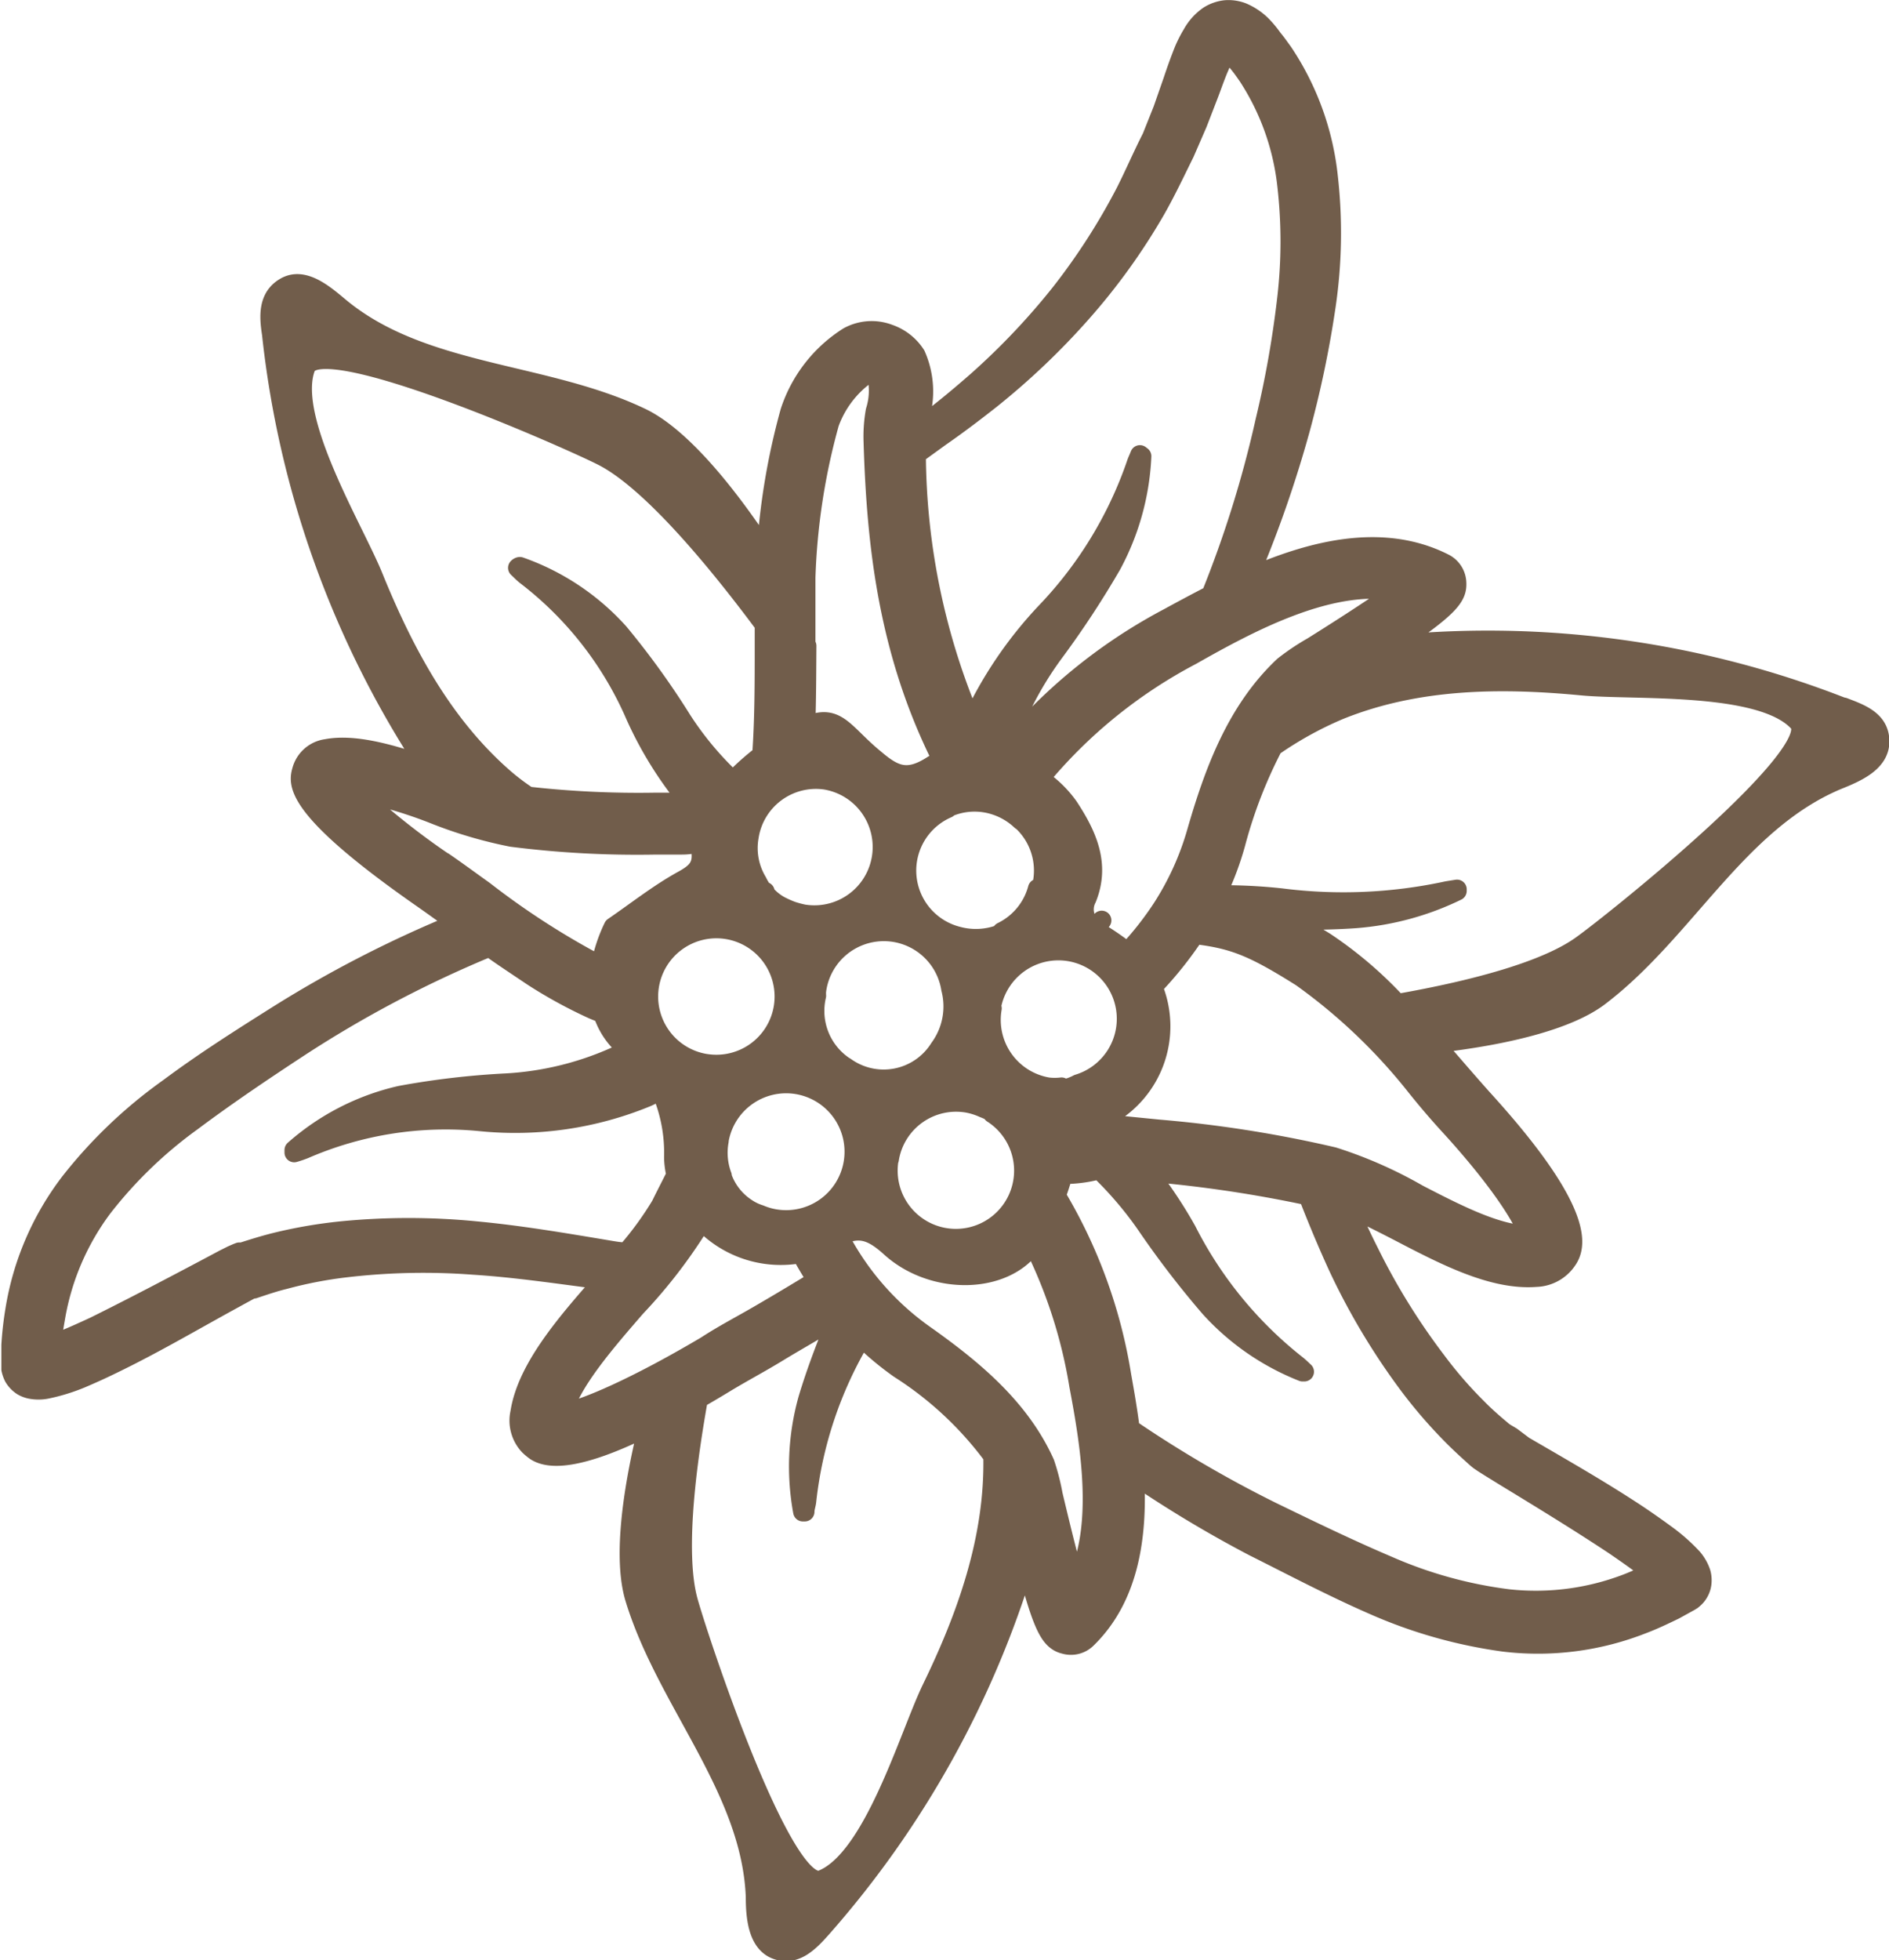 <svg xmlns="http://www.w3.org/2000/svg" viewBox="0 0 97.34 100.98"><defs><style>.cls-1{fill:#715d4b;stroke:#715d4b;stroke-linecap:round;stroke-linejoin:round;fill-rule:evenodd;}</style></defs><title>edelweiss-gross</title><g id="Ebene_2" data-name="Ebene 2"><g id="Ebene_1-2" data-name="Ebene 1"><path class="cls-1" d="M81.53,48.67C79.71,50,76,51,72,51.7a20.62,20.62,0,0,0-3.71-3.17,15.72,15.72,0,0,0-2.15-1.13c1.26,0,2.51,0,3.73-.09a14.45,14.45,0,0,0,5.21-1.42s0,0,0-.08l-.5.08a25.33,25.33,0,0,1-8.55.37,27.37,27.37,0,0,0-3.36-.16,15.59,15.59,0,0,0,1-2.64,24.23,24.23,0,0,1,1.93-5A18.72,18.72,0,0,1,69,36.58c4-1.62,8.3-1.66,12.5-1.26,2.65.26,9.29-.21,11.18,1.89C94.07,38.8,83.06,47.58,81.53,48.67Zm-6.76,9.39c2.61,2.87,3.76,4.78,4,5.56-1.59,0-3.67-1.06-5.7-2.11a22.3,22.3,0,0,0-4.36-1.92,62.87,62.87,0,0,0-9-1.42L58,58a4.38,4.38,0,0,0-.81,0c-.13-.13-.27-.25-.41-.37a5.26,5.26,0,0,0,2.62-6.8,19.22,19.22,0,0,0,2.16-2.7c2,.24,3,.63,5.51,2.21l0,0A29.13,29.13,0,0,1,73,56C73.57,56.71,74.16,57.4,74.77,58.06ZM72.49,71.2a25,25,0,0,0,2.28,2.67c.43.44.85.82,1.26,1.19l.08.07,0,0,.11.09.22.15.38.24.73.45c1.92,1.17,3.82,2.33,5.66,3.55.45.31.9.62,1.33.94l.57.46c-.43.2-.85.4-1.3.57a13.11,13.11,0,0,1-6.11.78,22.35,22.35,0,0,1-6.18-1.71c-2-.85-4-1.82-6-2.79a61.66,61.66,0,0,1-7.29-4.26c-.13-1-.28-1.87-.43-2.7a26.08,26.08,0,0,0-3.38-9.31c.14-.37.25-.73.36-1.1a7,7,0,0,0,1.69-.2l.22,0a18.76,18.76,0,0,1,2.38,2.8,47.78,47.78,0,0,0,3.28,4.27,12.77,12.77,0,0,0,4.77,3.3s0,0,.09,0c-.14-.13-.27-.26-.4-.36a20.72,20.72,0,0,1-5.66-6.91,23.24,23.24,0,0,0-2-3l.26,0a66.19,66.19,0,0,1,8,1.2c.48,1.24,1,2.48,1.55,3.68A35,35,0,0,0,72.49,71.2ZM55.42,81.55C55,80.12,54.5,78,54.26,77a11.37,11.37,0,0,0-.42-1.63c-1.29-2.87-3.75-4.88-6.21-6.62a14.16,14.16,0,0,1-4.41-5.08c1-.47,1.65-.35,2.67.58,2.21,2,5.92,1.91,7.32-.16l0-.09a25.52,25.52,0,0,1,2.39,7.37C56.17,74.38,56.9,78.72,55.42,81.55ZM48,87c-1.16,2.41-3,8.79-5.65,9.83-2,.79-6.41-12.58-6.9-14.39-.6-2.23-.21-6.26.53-10.39.46-.26.93-.54,1.44-.85.88-.53,1.77-1,2.67-1.55s2.08-1.21,3.1-1.84c-.58,1.41-1.13,2.83-1.56,4.27a12.88,12.88,0,0,0-.26,5.79s0,0,.1,0c0-.19.07-.36.09-.53a20.77,20.77,0,0,1,2.84-8.46h0a15.7,15.7,0,0,0,1.94,1.62A18,18,0,0,1,51.17,75C51.26,79.24,49.82,83.26,48,87ZM29,72.79c.43-1.61,2.2-3.65,3.77-5.46A26.53,26.53,0,0,0,36,63.16l.15-.3a5.53,5.53,0,0,0,5.13,1.7c.25.47.53.93.82,1.39-1,.61-2,1.21-3,1.79s-1.82,1-2.71,1.58C32.76,71.47,30.08,72.62,29,72.79Zm-4.49-9.38a35.44,35.44,0,0,0-6.91,0,24.57,24.57,0,0,0-3.46.6c-.59.15-1.13.32-1.66.49l-.1,0-.05,0-.13.05-.25.11-.4.2-.75.4c-2,1.06-4,2.11-5.94,3.07-.5.23-1,.46-1.49.66a5.6,5.6,0,0,1-.68.26c0-.47.09-.94.17-1.4A13.13,13.13,0,0,1,5.29,62.2a22.47,22.47,0,0,1,4.62-4.45c1.75-1.31,3.62-2.57,5.48-3.79a59.47,59.47,0,0,1,9.83-5.18c.72.52,1.46,1,2.2,1.5A24.08,24.08,0,0,0,30.56,52l.51.21A3.82,3.82,0,0,0,32.3,54l.11.09a15.93,15.93,0,0,1-6.29,1.7,41.55,41.55,0,0,0-5.49.64,12.43,12.43,0,0,0-5.47,2.81s0,.06,0,.13a5.46,5.46,0,0,0,.53-.18,18.29,18.29,0,0,1,9.08-1.42,17.82,17.82,0,0,0,8.55-1.25c.26-.11.49-.25.73-.37a8.08,8.08,0,0,1,.67,3.45,4,4,0,0,0,.12.92c-.26.52-.51,1-.79,1.57a17,17,0,0,1-1.76,2.41c-.35,0-.71-.07-1.07-.13C29,64,26.77,63.62,24.51,63.41Zm-1.65-19a37.5,37.5,0,0,1-4.59-3.67,23.47,23.47,0,0,1,4.1,1.2,22.55,22.55,0,0,0,4,1.18,51.12,51.12,0,0,0,7.43.4h1.32a3.26,3.26,0,0,0,1-.15,3.2,3.2,0,0,0,0,.44c.11.8-.21,1.13-.91,1.52-1.26.69-2.4,1.6-3.6,2.42a8,8,0,0,0-.66,2,40.31,40.31,0,0,1-6-3.86C24.25,45.39,23.56,44.88,22.86,44.4ZM19.24,29.72c-1-2.47-4.48-8.14-3.49-10.79.75-2,13.63,3.71,15.31,4.57,2.31,1.18,5.49,4.85,8.33,8.67v1.1c0,1.92,0,3.8-.13,5.63a13.36,13.36,0,0,0-1.49,1.33,16.53,16.53,0,0,1-2.63-3.14A41.22,41.22,0,0,0,31.9,32.6a12.38,12.38,0,0,0-5.11-3.41s-.05,0-.11.06c.15.14.27.27.41.38a18.18,18.18,0,0,1,5.66,7.25,19.38,19.38,0,0,0,2.74,4.4,1.55,1.55,0,0,1-.35.05H33.81a50.94,50.94,0,0,1-6.6-.31,12.11,12.11,0,0,1-1.08-.8C22.87,37.45,20.83,33.63,19.24,29.72ZM42.52,40.17a3.5,3.5,0,1,1-1.11,6.92,5.25,5.25,0,0,1-.6-.16h0a5.16,5.16,0,0,1-.49-.21h0a2.43,2.43,0,0,1-.35-.2,2.64,2.64,0,0,1-.55-.5l0-.09v0l0,.09a3.4,3.4,0,0,1-.23-.3l0,0a2.69,2.69,0,0,1-.16-.29,3.37,3.37,0,0,1-.44-2.3A3.49,3.49,0,0,1,42.52,40.17Zm-1-6.9c0-1.18,0-2.36,0-3.53a33.67,33.67,0,0,1,1.22-7.95,5.31,5.31,0,0,1,1.88-2.49.4.4,0,0,1,.31-.06.53.53,0,0,1,.15.07.32.32,0,0,1,.12.11,3.47,3.47,0,0,1-.09,1.75A7.5,7.5,0,0,0,45,22.78c.16,5.22.74,10.79,3.57,16.4a2.84,2.84,0,0,0-.5.23c-1.32.86-2,.53-3-.32-1.64-1.34-1.94-2.42-3.56-1.65C41.56,36,41.56,34.65,41.57,33.27Zm6.92-10.76c.88-.61,1.74-1.26,2.59-1.93a37.58,37.58,0,0,0,4.71-4.48,32.37,32.37,0,0,0,3.82-5.31c.54-.95,1-1.93,1.49-2.92l.66-1.52.58-1.5c.19-.5.36-1,.55-1.43a4.47,4.47,0,0,1,.29-.58l.11-.15a1.3,1.3,0,0,1,.21.17,4.69,4.69,0,0,1,.42.46c.16.2.29.39.43.59a12.87,12.87,0,0,1,2,5.48,25.41,25.41,0,0,1,0,6.1,52.87,52.87,0,0,1-1.1,6.17,57.38,57.38,0,0,1-2.8,9c-.78.4-1.52.8-2.2,1.17a27.66,27.66,0,0,0-8.53,7,17.65,17.65,0,0,1,2.66-5.24,48.18,48.18,0,0,0,2.95-4.49,13,13,0,0,0,1.55-5.6s0,0-.09-.07c-.07.18-.15.34-.2.5a20.83,20.83,0,0,1-4.66,7.62,21.09,21.09,0,0,0-3.81,5.64A35.58,35.58,0,0,1,47.21,23.4Zm2.63,29.43a3.51,3.51,0,1,1,4.48,3.9,2.77,2.77,0,0,1-.71.26L54.7,56A3,3,0,0,1,54,56,3.51,3.51,0,0,1,51.12,51.94Zm-5.25,7.77a3.49,3.49,0,0,1,4-2.9,3.53,3.53,0,0,1,.87.27h0a3.11,3.11,0,0,1,.55.27h0l-.1,0a3.5,3.5,0,1,1-5.34,2.4Zm6.72-17.53a3.48,3.48,0,0,1,1,3.93c0-.11,0-.23-.07-.34A3.47,3.47,0,0,1,51.63,48v.09a3.59,3.59,0,0,1-2.27.14l0,0a3.49,3.49,0,0,1-.54-6.59s.09-.07.13-.09v0a3.44,3.44,0,0,1,1.81-.2,3.53,3.53,0,0,1,1.86.92Zm-9,12.77a3.43,3.43,0,0,1-1.47-3.66,1.79,1.79,0,0,1,0-.24A3.5,3.5,0,0,1,49,50.93,3.65,3.65,0,0,1,48.41,54,3.39,3.39,0,0,1,43.55,54.95Zm-7.17-.16a3.5,3.5,0,1,1,4-2.9A3.5,3.5,0,0,1,36.38,54.79Zm.67,4a3.51,3.51,0,1,1,2.9,4,3.43,3.43,0,0,1-.79-.23,2.57,2.57,0,0,1-.67-.32,3.16,3.16,0,0,1-1.27-1.61l0-.06A3.39,3.39,0,0,1,37.05,58.77ZM72,30.45c-1.3.93-3.4,2.26-4.36,2.86a12,12,0,0,0-1.49,1c-2.44,2.29-3.6,5.47-4.49,8.56a14.65,14.65,0,0,1-1.78,3.92l0,0a16.56,16.56,0,0,1-1.78,2.26,14.9,14.9,0,0,0-1.44-1,2.56,2.56,0,0,1-.26-.2c.13-.15.25-.31.37-.44-.12.13-.24.29-.37.44h0a1.21,1.21,0,0,1-.4-1.57c.72-1.77,0-3.29-.93-4.71a5.8,5.8,0,0,0-1.5-1.46,25.58,25.58,0,0,1,7.82-6.35C64.27,32.13,68.52,29.81,72,30.45Zm23,6a50.2,50.2,0,0,0-23.2-3.23c2.91-1.94,3.3-2.49,3.26-3.21a1.17,1.17,0,0,0-.65-1c-3.19-1.61-6.86-.66-10.09.77A60.81,60.81,0,0,0,67,22.11a54.11,54.11,0,0,0,1.33-6.37,25.77,25.77,0,0,0,.11-6.63,14.2,14.2,0,0,0-2.33-6.42c-.17-.23-.34-.48-.52-.69A5.5,5.5,0,0,0,65,1.29a3.15,3.15,0,0,0-1-.66,2,2,0,0,0-.85-.12,2,2,0,0,0-.86.3,2.77,2.77,0,0,0-.85.94,6.7,6.7,0,0,0-.43.84c-.22.55-.4,1.06-.57,1.57l-.52,1.49-.57,1.43C58.88,8,58.45,9,58,9.89a33.37,33.37,0,0,1-3.36,5.22,36.21,36.21,0,0,1-4.31,4.54c-.79.69-1.6,1.37-2.43,2l-.63.49.1-.58a4.63,4.63,0,0,0-.18-3.27A2.67,2.67,0,0,0,45.8,17.2a2.5,2.5,0,0,0-2.09.15,7.21,7.21,0,0,0-3,3.86,35.24,35.24,0,0,0-1.22,7.3c-2.14-3.28-4.5-6.07-6.46-7-5-2.39-11.31-2.14-15.58-5.73-.8-.67-1.82-1.52-2.74-1S13.86,16.3,14,17.2a50.26,50.26,0,0,0,7.93,22.16l.08.12c-1.89-.65-3.76-1.18-5.18-.91a1.53,1.53,0,0,0-1.27,1.09c-.19.66-.53,1.9,6.09,6.53.63.44,1.27.9,1.9,1.36a60.47,60.47,0,0,0-9.2,4.72c-1.92,1.21-3.82,2.41-5.67,3.79a24.52,24.52,0,0,0-5.08,4.85,14.66,14.66,0,0,0-2.83,6.6,17.62,17.62,0,0,0-.2,1.78c0,.3,0,.59,0,.89v.35a1.72,1.72,0,0,0,.14.4,1.39,1.39,0,0,0,.44.46,1.36,1.36,0,0,0,.41.16,2.17,2.17,0,0,0,.85,0A9.82,9.82,0,0,0,4.19,71c.54-.23,1.07-.47,1.58-.72,2.07-1,4-2.13,6-3.23l.73-.4.35-.19.13-.07h0l.1,0c.54-.18,1.07-.36,1.57-.48a21.79,21.79,0,0,1,3.16-.61,34.19,34.19,0,0,1,6.56-.14c2.22.14,4.39.47,6.65.76l.13,0,0,0c-2,2.25-4,4.58-4.35,6.84a1.88,1.88,0,0,0,.47,1.71,2.82,2.82,0,0,0,.34.28c.6.38,2,.6,5.79-1.29-.88,3.56-1.28,6.9-.69,8.86,1.62,5.33,6,9.81,6.22,15.38,0,1,.1,2.37,1.08,2.73s1.71-.42,2.31-1.09A50.49,50.49,0,0,0,52.85,80.41c.75,2.94,1.14,3.81,1.66,4.14a1,1,0,0,0,.33.14A1.16,1.16,0,0,0,56,84.41c2.22-2.16,2.63-5.35,2.46-8.43a61.77,61.77,0,0,0,6.15,3.69c2,1,4,2.06,6.15,3a25,25,0,0,0,6.75,1.91,14.71,14.71,0,0,0,7.13-.92c.56-.21,1.1-.47,1.64-.73l.78-.43,0,0h0l.13-.08,0,0,.07-.06a1.18,1.18,0,0,0,.27-.32,1.2,1.2,0,0,0,.17-.61,1.33,1.33,0,0,0-.06-.44,2.31,2.31,0,0,0-.42-.73,9.39,9.39,0,0,0-1.45-1.27c-.48-.35-.95-.68-1.43-1-1.91-1.26-3.88-2.38-5.82-3.51L77.88,74l-.34-.2-.12-.09h0l-.08-.07c-.43-.36-.85-.73-1.21-1.1A21.44,21.44,0,0,1,74,70.08a34.18,34.18,0,0,1-3.45-5.58c-.39-.77-.75-1.55-1.1-2.34.82.35,1.71.8,2.64,1.28,2.38,1.24,4.84,2.52,7.06,2.35a2,2,0,0,0,1.49-.73c.44-.56,1.59-2.06-4.24-8.46-.59-.66-1.17-1.33-1.75-2l-.75-.85c3.62-.4,6.87-1.19,8.49-2.41,4.45-3.37,7.13-9,12.29-11.16,1-.4,2.19-.92,2.18-2S95.86,36.76,95,36.43Z"/></g></g></svg>